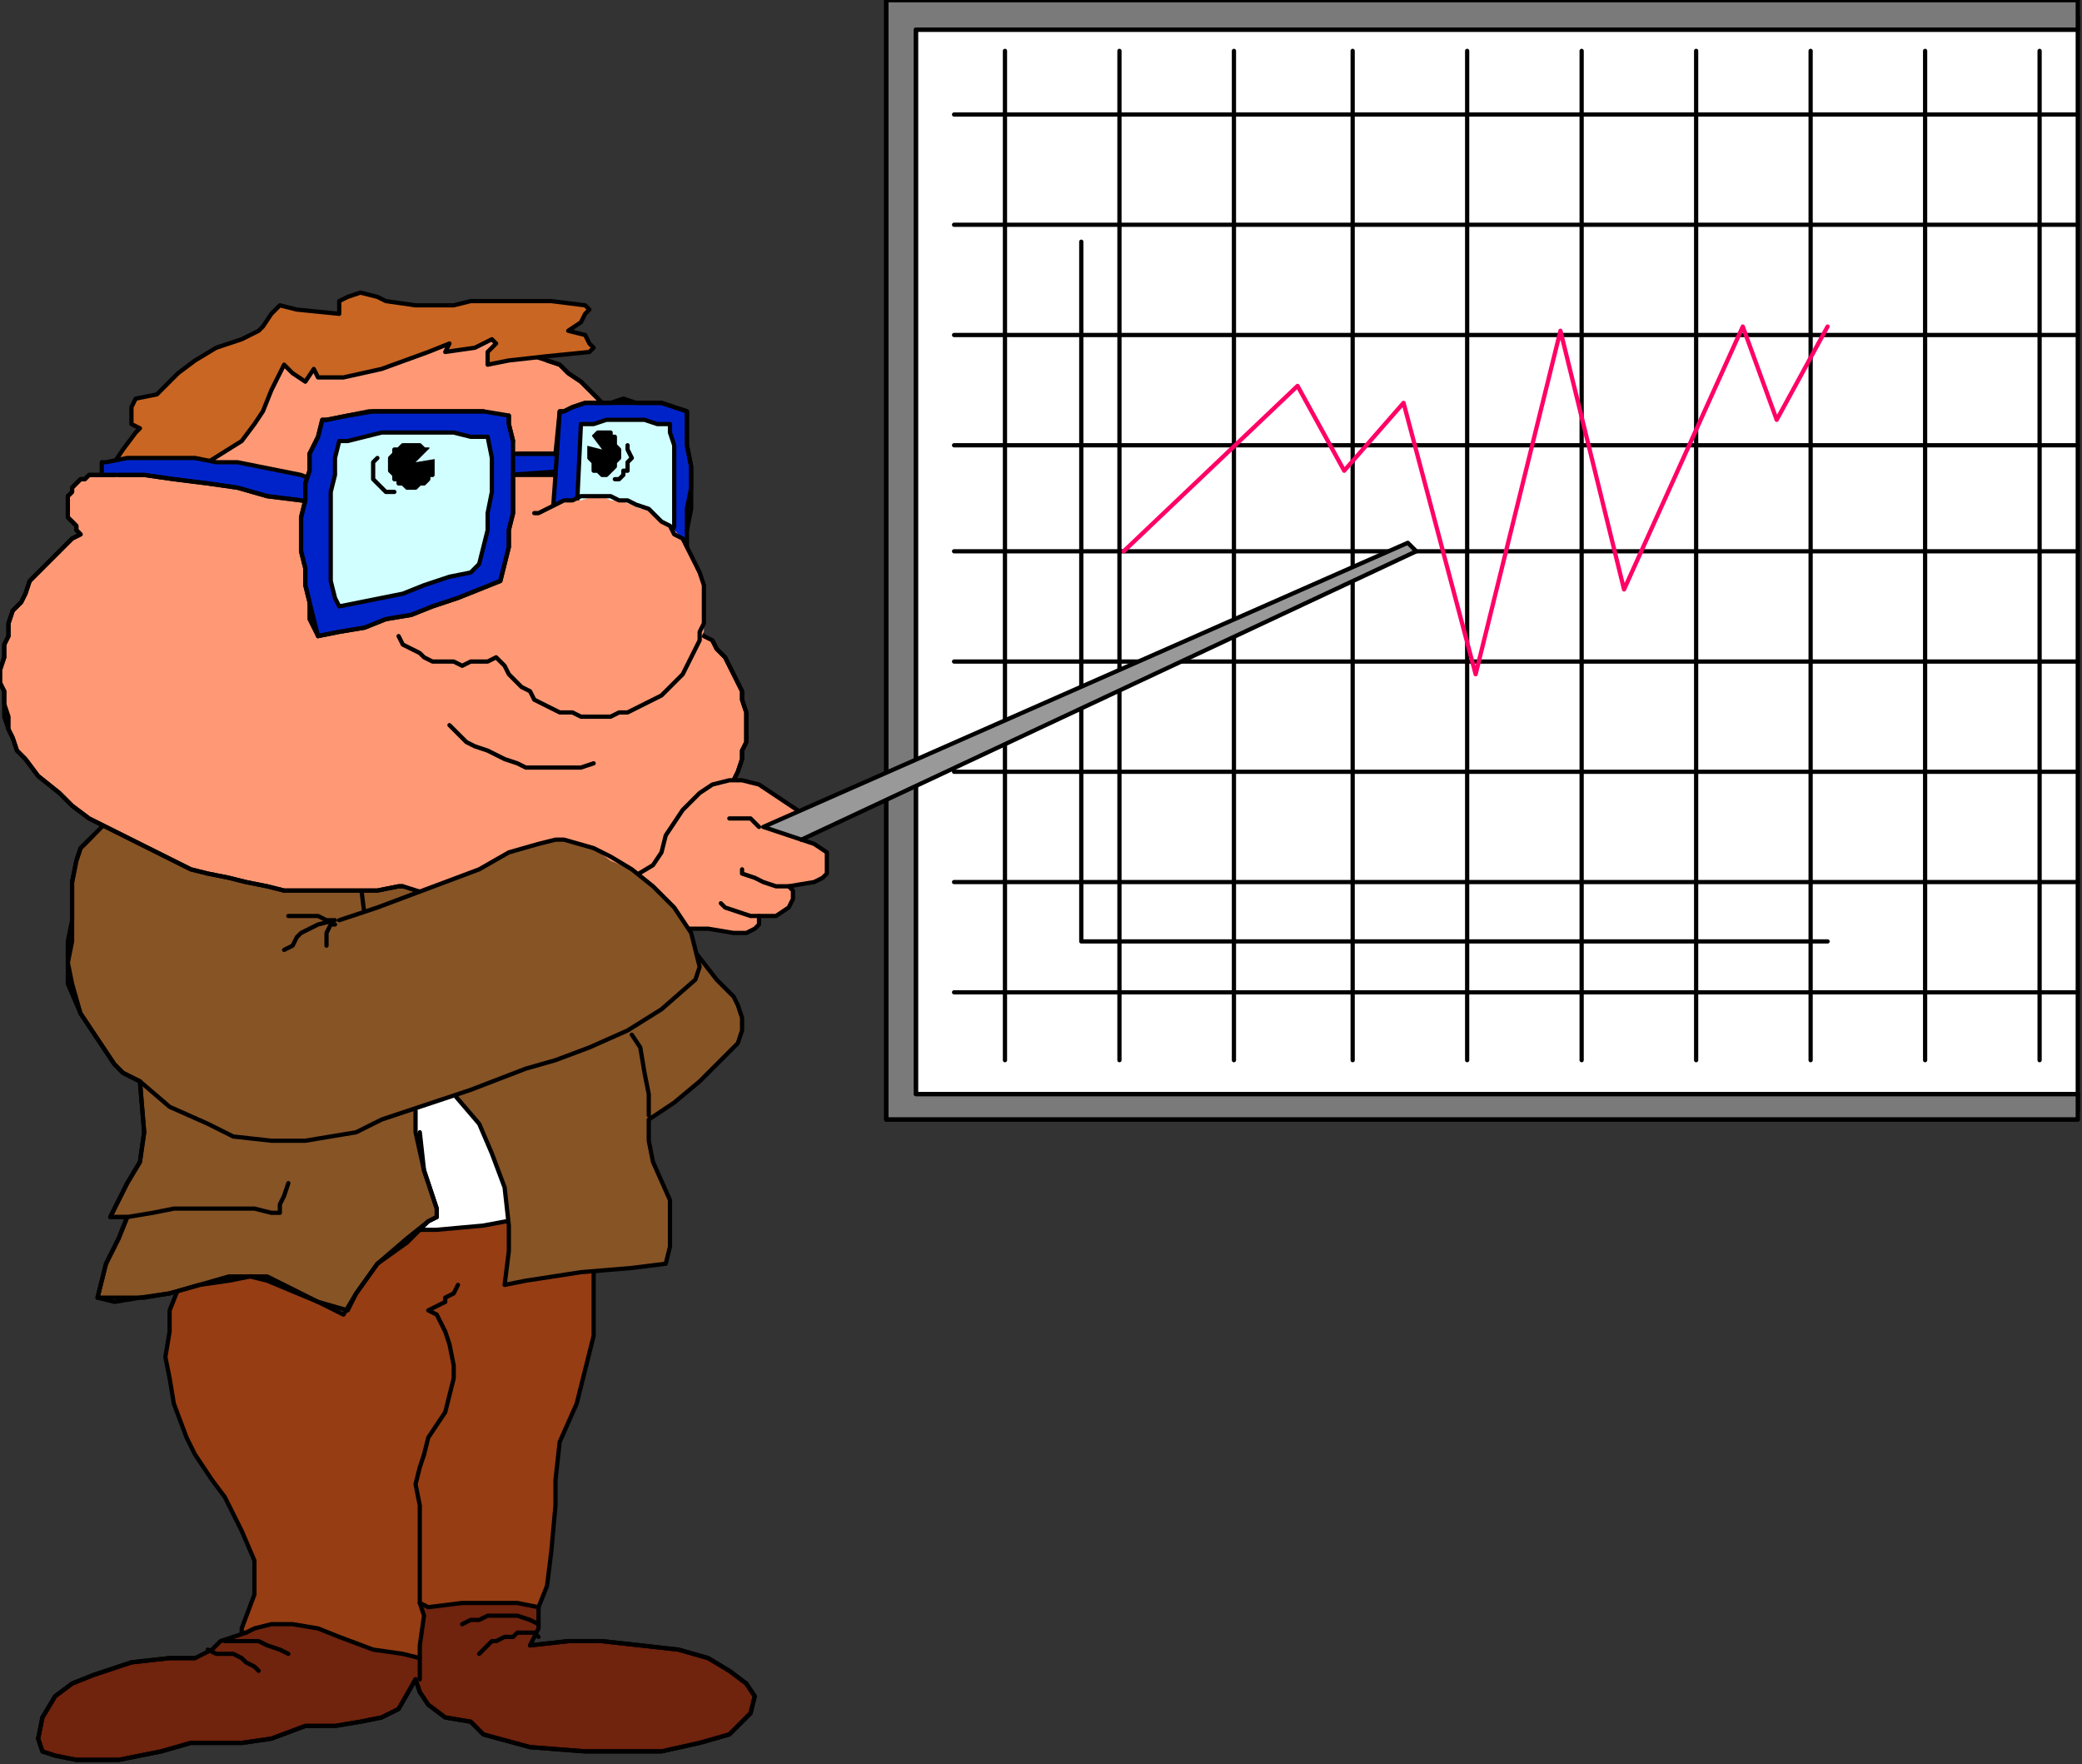 <?xml version="1.0" encoding="UTF-8" standalone="no"?>
<svg
   xmlns:dc="http://purl.org/dc/elements/1.1/"
   xmlns:cc="http://creativecommons.org/ns#"
   xmlns:rdf="http://www.w3.org/1999/02/22-rdf-syntax-ns#"
   xmlns:svg="http://www.w3.org/2000/svg"
   xmlns="http://www.w3.org/2000/svg"
   xmlns:sodipodi="http://sodipodi.sourceforge.net/DTD/sodipodi-0.dtd"
   xmlns:inkscape="http://www.inkscape.org/namespaces/inkscape"
   version="1.0"
   width="129.91mm"
   height="110.067mm"
   id="svg193"
   sodipodi:docname="CMENO075.WMF">
  <rect width="100%" height="100%" fill="#333333" stroke="none"/>
  <sodipodi:namedview
     pagecolor="#ffffff"
     bordercolor="#666666"
     borderopacity="1"
     objecttolerance="10"
     gridtolerance="10"
     guidetolerance="10"
     inkscape:pageopacity="0"
     inkscape:pageshadow="2"
     inkscape:window-width="640"
     inkscape:window-height="480"
     id="namedview195" />
  <defs
     id="defs3">
    <pattern
       id="WMFhbasepattern"
       patternUnits="userSpaceOnUse"
       width="6"
       height="6"
       x="0"
       y="0" />
  </defs>
  <path
     style="fill:#ffffff;fill-rule:evenodd;fill-opacity:1;stroke:none;"
     d="  M 213,262   L 490,262   L 490,4   L 213,4   L 213,262  z "
     id="path5" />
  <path
     style="fill:none;stroke:#000000;stroke-width:1px;stroke-linecap:round;stroke-linejoin:round;stroke-miterlimit:4;stroke-dasharray:none;stroke-opacity:1;"
     d="  M 213,262   L 490,262   L 490,4   L 213,4   L 213,262  "
     id="path7" />
  <path
     style="fill:#7a7a7a;fill-rule:evenodd;fill-opacity:1;stroke:none;"
     d="  M 490,0   L 209,0   L 209,264   L 490,264   L 490,258   L 216,258   L 216,7   L 490,7   L 490,0  z "
     id="path9" />
  <path
     style="fill:none;stroke:#000000;stroke-width:1px;stroke-linecap:round;stroke-linejoin:round;stroke-miterlimit:4;stroke-dasharray:none;stroke-opacity:1;"
     d="  M 490,0   L 209,0   L 209,264   L 490,264   L 490,258   L 216,258   L 216,7   L 490,7   L 490,0  "
     id="path11" />
  <path
     style="fill:none;stroke:#000000;stroke-width:1px;stroke-linecap:round;stroke-linejoin:round;stroke-miterlimit:4;stroke-dasharray:none;stroke-opacity:1;"
     d="  M 490,0   L 209,0   L 209,264   L 490,264  "
     id="path13" />
  <path
     style="fill:none;stroke:#000000;stroke-width:1px;stroke-linecap:round;stroke-linejoin:round;stroke-miterlimit:4;stroke-dasharray:none;stroke-opacity:1;"
     d="  M 490,258   L 216,258   L 216,7   L 490,7  "
     id="path15" />
  <path
     style="fill:none;stroke:#000000;stroke-width:1px;stroke-linecap:round;stroke-linejoin:round;stroke-miterlimit:4;stroke-dasharray:none;stroke-opacity:1;"
     d="  M 225,27   L 490,27  "
     id="path17" />
  <path
     style="fill:none;stroke:#000000;stroke-width:1px;stroke-linecap:round;stroke-linejoin:round;stroke-miterlimit:4;stroke-dasharray:none;stroke-opacity:1;"
     d="  M 225,53   L 490,53  "
     id="path19" />
  <path
     style="fill:none;stroke:#000000;stroke-width:1px;stroke-linecap:round;stroke-linejoin:round;stroke-miterlimit:4;stroke-dasharray:none;stroke-opacity:1;"
     d="  M 225,79   L 490,79  "
     id="path21" />
  <path
     style="fill:none;stroke:#000000;stroke-width:1px;stroke-linecap:round;stroke-linejoin:round;stroke-miterlimit:4;stroke-dasharray:none;stroke-opacity:1;"
     d="  M 225,105   L 490,105  "
     id="path23" />
  <path
     style="fill:none;stroke:#000000;stroke-width:1px;stroke-linecap:round;stroke-linejoin:round;stroke-miterlimit:4;stroke-dasharray:none;stroke-opacity:1;"
     d="  M 225,130   L 490,130  "
     id="path25" />
  <path
     style="fill:none;stroke:#000000;stroke-width:1px;stroke-linecap:round;stroke-linejoin:round;stroke-miterlimit:4;stroke-dasharray:none;stroke-opacity:1;"
     d="  M 225,156   L 490,156  "
     id="path27" />
  <path
     style="fill:none;stroke:#000000;stroke-width:1px;stroke-linecap:round;stroke-linejoin:round;stroke-miterlimit:4;stroke-dasharray:none;stroke-opacity:1;"
     d="  M 225,182   L 490,182  "
     id="path29" />
  <path
     style="fill:none;stroke:#000000;stroke-width:1px;stroke-linecap:round;stroke-linejoin:round;stroke-miterlimit:4;stroke-dasharray:none;stroke-opacity:1;"
     d="  M 225,208   L 490,208  "
     id="path31" />
  <path
     style="fill:none;stroke:#000000;stroke-width:1px;stroke-linecap:round;stroke-linejoin:round;stroke-miterlimit:4;stroke-dasharray:none;stroke-opacity:1;"
     d="  M 225,234   L 490,234  "
     id="path33" />
  <path
     style="fill:none;stroke:#000000;stroke-width:1px;stroke-linecap:round;stroke-linejoin:round;stroke-miterlimit:4;stroke-dasharray:none;stroke-opacity:1;"
     d="  M 237,12   L 237,250  "
     id="path35" />
  <path
     style="fill:none;stroke:#000000;stroke-width:1px;stroke-linecap:round;stroke-linejoin:round;stroke-miterlimit:4;stroke-dasharray:none;stroke-opacity:1;"
     d="  M 264,12   L 264,250  "
     id="path37" />
  <path
     style="fill:none;stroke:#000000;stroke-width:1px;stroke-linecap:round;stroke-linejoin:round;stroke-miterlimit:4;stroke-dasharray:none;stroke-opacity:1;"
     d="  M 291,12   L 291,250  "
     id="path39" />
  <path
     style="fill:none;stroke:#000000;stroke-width:1px;stroke-linecap:round;stroke-linejoin:round;stroke-miterlimit:4;stroke-dasharray:none;stroke-opacity:1;"
     d="  M 319,12   L 319,250  "
     id="path41" />
  <path
     style="fill:none;stroke:#000000;stroke-width:1px;stroke-linecap:round;stroke-linejoin:round;stroke-miterlimit:4;stroke-dasharray:none;stroke-opacity:1;"
     d="  M 346,12   L 346,250  "
     id="path43" />
  <path
     style="fill:none;stroke:#000000;stroke-width:1px;stroke-linecap:round;stroke-linejoin:round;stroke-miterlimit:4;stroke-dasharray:none;stroke-opacity:1;"
     d="  M 373,12   L 373,250  "
     id="path45" />
  <path
     style="fill:none;stroke:#000000;stroke-width:1px;stroke-linecap:round;stroke-linejoin:round;stroke-miterlimit:4;stroke-dasharray:none;stroke-opacity:1;"
     d="  M 400,12   L 400,250  "
     id="path47" />
  <path
     style="fill:none;stroke:#000000;stroke-width:1px;stroke-linecap:round;stroke-linejoin:round;stroke-miterlimit:4;stroke-dasharray:none;stroke-opacity:1;"
     d="  M 427,12   L 427,250  "
     id="path49" />
  <path
     style="fill:none;stroke:#000000;stroke-width:1px;stroke-linecap:round;stroke-linejoin:round;stroke-miterlimit:4;stroke-dasharray:none;stroke-opacity:1;"
     d="  M 454,12   L 454,250  "
     id="path51" />
  <path
     style="fill:none;stroke:#000000;stroke-width:1px;stroke-linecap:round;stroke-linejoin:round;stroke-miterlimit:4;stroke-dasharray:none;stroke-opacity:1;"
     d="  M 481,12   L 481,250  "
     id="path53" />
  <path
     style="fill:none;stroke:#000000;stroke-width:1px;stroke-linecap:round;stroke-linejoin:round;stroke-miterlimit:4;stroke-dasharray:none;stroke-opacity:1;"
     d="  M 255,57   L 255,222   L 431,222  "
     id="path55" />
  <path
     style="fill:none;stroke:#ff0066;stroke-width:1px;stroke-linecap:round;stroke-linejoin:round;stroke-miterlimit:4;stroke-dasharray:none;stroke-opacity:1;"
     d="  M 265,130   L 306,91   L 317,111   L 331,95   L 348,159   L 368,78   L 383,139   L 411,77   L 419,99   L 431,77  "
     id="path57" />
  <path
     style="fill:#70230d;fill-rule:evenodd;fill-opacity:1;stroke:none;"
     d="  M 58,385   L 52,387   L 50,389   L 46,391   L 40,391   L 31,392   L 22,395   L 17,397   L 13,400   L 10,405   L 9,410   L 10,413   L 13,414   L 18,415   L 28,415   L 38,413   L 45,411   L 57,411   L 64,410   L 72,407   L 79,407   L 85,406   L 90,405   L 94,403   L 98,396   L 99,399   L 101,402   L 105,405   L 111,406   L 114,409   L 125,412   L 138,413   L 150,413   L 156,413   L 165,411   L 172,409   L 177,404   L 178,400   L 176,397   L 172,394   L 167,391   L 160,389   L 151,388   L 142,387   L 134,387   L 125,388   L 127,384   L 127,378   L 116,372   L 103,368   L 88,369   L 58,385  z "
     id="path59" />
  <path
     style="fill:none;stroke:#000000;stroke-width:1px;stroke-linecap:round;stroke-linejoin:round;stroke-miterlimit:4;stroke-dasharray:none;stroke-opacity:1;"
     d="  M 58,385   L 52,387   L 50,389   L 46,391   L 40,391   L 31,392   L 22,395   L 17,397   L 13,400   L 10,405   L 9,410   L 10,413   L 13,414   L 18,415   L 28,415   L 38,413   L 45,411   L 57,411   L 64,410   L 72,407   L 79,407   L 85,406   L 90,405   L 94,403   L 98,396   L 99,399   L 101,402   L 105,405   L 111,406   L 114,409   L 125,412   L 138,413   L 150,413   L 156,413   L 165,411   L 172,409   L 177,404   L 178,400   L 176,397   L 172,394   L 167,391   L 160,389   L 151,388   L 142,387   L 134,387   L 125,388   L 127,384   L 127,378   L 116,372   L 103,368   L 88,369   L 58,385  "
     id="path61" />
  <path
     style="fill:#963d14;fill-rule:evenodd;fill-opacity:1;stroke:none;"
     d="  M 49,295   L 45,299   L 42,304   L 40,309   L 40,314   L 39,320   L 40,325   L 41,331   L 44,339   L 46,343   L 48,346   L 50,349   L 53,353   L 57,361   L 60,368   L 60,370   L 60,373   L 60,376   L 57,384   L 57,385   L 58,385   L 60,384   L 64,383   L 69,383   L 75,384   L 80,386   L 88,389   L 95,390   L 99,391   L 99,388   L 100,381   L 99,378   L 101,379   L 109,378   L 114,378   L 122,378   L 127,379   L 129,374   L 130,366   L 131,355   L 131,349   L 132,340   L 136,331   L 138,323   L 140,315   L 140,307   L 140,299   L 138,288   L 130,278   L 128,272   L 110,272   L 93,267   L 59,271   L 49,295  z "
     id="path63" />
  <path
     style="fill:none;stroke:#000000;stroke-width:1px;stroke-linecap:round;stroke-linejoin:round;stroke-miterlimit:4;stroke-dasharray:none;stroke-opacity:1;"
     d="  M 49,295   L 45,299   L 42,304   L 40,309   L 40,314   L 39,320   L 40,325   L 41,331   L 44,339   L 46,343   L 48,346   L 50,349   L 53,353   L 57,361   L 60,368   L 60,370   L 60,373   L 60,376   L 57,384   L 57,385   L 58,385   L 60,384   L 64,383   L 69,383   L 75,384   L 80,386   L 88,389   L 95,390   L 99,391   L 99,388   L 100,381   L 99,378   L 101,379   L 109,378   L 114,378   L 122,378   L 127,379   L 129,374   L 130,366   L 131,355   L 131,349   L 132,340   L 136,331   L 138,323   L 140,315   L 140,307   L 140,299   L 138,288   L 130,278   L 128,272   L 110,272   L 93,267   L 59,271   L 49,295  "
     id="path65" />
  <path
     style="fill:#ffffff;fill-rule:evenodd;fill-opacity:1;stroke:none;"
     d="  M 91,290   L 103,290   L 114,289   L 130,286   L 131,267   L 120,245   L 114,241   L 102,236   L 84,242   L 81,260   L 83,267   L 91,290  z "
     id="path67" />
  <path
     style="fill:none;stroke:#000000;stroke-width:1px;stroke-linecap:round;stroke-linejoin:round;stroke-miterlimit:4;stroke-dasharray:none;stroke-opacity:1;"
     d="  M 91,290   L 103,290   L 114,289   L 130,286   L 131,267   L 120,245   L 114,241   L 102,236   L 84,242   L 81,260   L 83,267   L 91,290  "
     id="path69" />
  <path
     style="fill:#875426;fill-rule:evenodd;fill-opacity:1;stroke:none;"
     d="  M 101,252   L 107,258   L 113,265   L 116,272   L 119,280   L 120,289   L 120,295   L 119,303   L 124,302   L 137,300   L 149,299   L 157,298   L 158,294   L 158,289   L 158,283   L 154,274   L 153,269   L 153,264   L 159,260   L 165,255   L 171,249   L 174,246   L 175,243   L 175,240   L 174,237   L 173,235   L 169,231   L 162,222   L 156,215   L 144,206   L 134,198   L 128,198   L 112,199   L 99,201   L 98,203   L 80,209   L 79,213   L 86,224   L 92,236   L 101,252  z "
     id="path71" />
  <path
     style="fill:none;stroke:#000000;stroke-width:1px;stroke-linecap:round;stroke-linejoin:round;stroke-miterlimit:4;stroke-dasharray:none;stroke-opacity:1;"
     d="  M 101,252   L 107,258   L 113,265   L 116,272   L 119,280   L 120,289   L 120,295   L 119,303   L 124,302   L 137,300   L 149,299   L 157,298   L 158,294   L 158,289   L 158,283   L 154,274   L 153,269   L 153,264   L 159,260   L 165,255   L 171,249   L 174,246   L 175,243   L 175,240   L 174,237   L 173,235   L 169,231   L 162,222   L 156,215   L 144,206   L 134,198   L 128,198   L 112,199   L 99,201   L 98,203   L 80,209   L 79,213   L 86,224   L 92,236   L 101,252  "
     id="path73" />
  <path
     style="fill:#875426;fill-rule:evenodd;fill-opacity:1;stroke:none;"
     d="  M 30,189   L 22,197   L 19,200   L 18,203   L 17,208   L 17,214   L 17,217   L 16,222   L 16,227   L 16,232   L 19,239   L 23,245   L 27,251   L 29,253   L 33,255   L 34,267   L 33,274   L 30,279   L 28,283   L 26,287   L 28,287   L 30,287   L 28,292   L 25,298   L 23,306   L 27,307   L 33,306   L 40,305   L 47,303   L 54,302   L 59,301   L 63,302   L 75,307   L 81,310   L 84,305   L 89,298   L 96,293   L 101,288   L 103,287   L 103,285   L 100,276   L 98,267   L 98,262   L 93,245   L 89,232   L 86,216   L 85,208   L 85,204   L 30,189  z "
     id="path75" />
  <path
     style="fill:none;stroke:#000000;stroke-width:1px;stroke-linecap:round;stroke-linejoin:round;stroke-miterlimit:4;stroke-dasharray:none;stroke-opacity:1;"
     d="  M 30,189   L 22,197   L 19,200   L 18,203   L 17,208   L 17,214   L 17,217   L 16,222   L 16,227   L 16,232   L 19,239   L 23,245   L 27,251   L 29,253   L 33,255   L 34,267   L 33,274   L 30,279   L 28,283   L 26,287   L 28,287   L 30,287   L 28,292   L 25,298   L 23,306   L 27,307   L 33,306   L 40,305   L 47,303   L 54,302   L 59,301   L 63,302   L 75,307   L 81,310   L 84,305   L 89,298   L 96,293   L 101,288   L 103,287   L 103,285   L 100,276   L 98,267   L 98,262   L 93,245   L 89,232   L 86,216   L 85,208   L 85,204   L 30,189  "
     id="path77" />
  <path
     style="fill:#ff9975;fill-rule:evenodd;fill-opacity:1;stroke:none;"
     d="  M 114,215   L 160,205   L 167,191   L 169,190   L 170,188   L 172,186   L 173,184   L 174,182   L 175,179   L 175,177   L 176,175   L 176,172   L 176,170   L 176,168   L 175,165   L 175,163   L 174,161   L 173,159   L 172,157   L 171,155   L 169,153   L 168,151   L 166,150   L 164,148   L 162,147   L 160,146   L 159,145   L 146,132   L 146,118   L 147,101   L 145,99   L 143,96   L 141,94   L 139,92   L 137,90   L 134,88   L 132,86   L 129,85   L 126,84   L 125,83   L 127,81   L 99,78   L 77,80   L 59,86   L 44,100   L 27,112   L 26,112   L 25,112   L 24,112   L 22,112   L 21,112   L 20,113   L 19,113   L 18,114   L 17,115   L 17,116   L 16,117   L 16,118   L 16,120   L 16,121   L 16,122   L 17,123   L 18,124   L 18,125   L 19,126   L 17,127   L 15,129   L 13,131   L 11,133   L 9,135   L 7,137   L 6,140   L 5,142   L 3,144   L 2,147   L 2,150   L 1,152   L 1,155   L 0,158   L 0,161   L 1,163   L 1,166   L 1,169   L 2,172   L 3,174   L 4,177   L 6,179   L 9,183   L 14,187   L 17,190   L 21,193   L 25,195   L 29,197   L 33,199   L 37,201   L 41,203   L 45,205   L 49,206   L 54,207   L 58,208   L 63,209   L 67,210   L 71,210   L 76,210   L 80,210   L 85,210   L 89,210   L 94,209   L 95,209   L 114,215  z "
     id="path79" />
  <path
     style="fill:none;stroke:#000000;stroke-width:1px;stroke-linecap:round;stroke-linejoin:round;stroke-miterlimit:4;stroke-dasharray:none;stroke-opacity:1;"
     d="  M 114,215   L 160,205   L 167,191   L 169,190   L 170,188   L 172,186   L 173,184   L 174,182   L 175,179   L 175,177   L 176,175   L 176,172   L 176,170   L 176,168   L 175,165   L 175,163   L 174,161   L 173,159   L 172,157   L 171,155   L 169,153   L 168,151   L 166,150   L 164,148   L 162,147   L 160,146   L 159,145   L 146,132   L 146,118   L 147,101   L 145,99   L 143,96   L 141,94   L 139,92   L 137,90   L 134,88   L 132,86   L 129,85   L 126,84   L 125,83   L 127,81   L 99,78   L 77,80   L 59,86   L 44,100   L 27,112   L 26,112   L 25,112   L 24,112   L 22,112   L 21,112   L 20,113   L 19,113   L 18,114   L 17,115   L 17,116   L 16,117   L 16,118   L 16,120   L 16,121   L 16,122   L 17,123   L 18,124   L 18,125   L 19,126   L 17,127   L 15,129   L 13,131   L 11,133   L 9,135   L 7,137   L 6,140   L 5,142   L 3,144   L 2,147   L 2,150   L 1,152   L 1,155   L 0,158   L 0,161   L 1,163   L 1,166   L 1,169   L 2,172   L 3,174   L 4,177   L 6,179   L 9,183   L 14,187   L 17,190   L 21,193   L 25,195   L 29,197   L 33,199   L 37,201   L 41,203   L 45,205   L 49,206   L 54,207   L 58,208   L 63,209   L 67,210   L 71,210   L 76,210   L 80,210   L 85,210   L 89,210   L 94,209   L 95,209   L 114,215  "
     id="path81" />
  <path
     style="fill:#c96623;fill-rule:evenodd;fill-opacity:1;stroke:none;"
     d="  M 44,110   L 49,109   L 57,104   L 60,100   L 62,97   L 64,92   L 66,88   L 67,86   L 69,88   L 72,90   L 74,87   L 75,89   L 78,89   L 81,89   L 90,87   L 101,83   L 106,81   L 105,83   L 112,82   L 116,80   L 117,81   L 115,83   L 115,86   L 120,85   L 129,84   L 139,83   L 140,82   L 139,81   L 138,79   L 134,78   L 137,76   L 138,74   L 139,73   L 138,72   L 130,71   L 123,71   L 119,71   L 111,71   L 107,72   L 98,72   L 91,71   L 89,70   L 85,69   L 82,70   L 80,71   L 80,74   L 80,74   L 70,73   L 66,72   L 64,74   L 62,77   L 61,78   L 57,80   L 51,82   L 46,85   L 42,88   L 39,91   L 37,93   L 32,94   L 31,96   L 31,98   L 31,100   L 33,101   L 32,102   L 29,106   L 27,109   L 44,110  z "
     id="path83" />
  <path
     style="fill:none;stroke:#000000;stroke-width:1px;stroke-linecap:round;stroke-linejoin:round;stroke-miterlimit:4;stroke-dasharray:none;stroke-opacity:1;"
     d="  M 44,110   L 49,109   L 57,104   L 60,100   L 62,97   L 64,92   L 66,88   L 67,86   L 69,88   L 72,90   L 74,87   L 75,89   L 78,89   L 81,89   L 90,87   L 101,83   L 106,81   L 105,83   L 112,82   L 116,80   L 117,81   L 115,83   L 115,86   L 120,85   L 129,84   L 139,83   L 140,82   L 139,81   L 138,79   L 134,78   L 137,76   L 138,74   L 139,73   L 138,72   L 130,71   L 123,71   L 119,71   L 111,71   L 107,72   L 98,72   L 91,71   L 89,70   L 85,69   L 82,70   L 80,71   L 80,74   L 80,74   L 70,73   L 66,72   L 64,74   L 62,77   L 61,78   L 57,80   L 51,82   L 46,85   L 42,88   L 39,91   L 37,93   L 32,94   L 31,96   L 31,98   L 31,100   L 33,101   L 32,102   L 29,106   L 27,109   L 44,110  "
     id="path85" />
  <path
     style="fill:#0023c9;fill-rule:evenodd;fill-opacity:1;stroke:none;"
     d="  M 27,112   L 24,112   L 24,109   L 25,109   L 30,108   L 36,108   L 41,108   L 46,108   L 51,109   L 56,109   L 61,110   L 66,111   L 71,112   L 76,114   L 78,120   L 71,118   L 63,117   L 56,115   L 49,114   L 41,113   L 34,112   L 28,112   L 27,112  z "
     id="path87" />
  <path
     style="fill:none;stroke:#000000;stroke-width:1px;stroke-linecap:round;stroke-linejoin:round;stroke-miterlimit:4;stroke-dasharray:none;stroke-opacity:1;"
     d="  M 27,112   L 24,112   L 24,109   L 25,109   L 30,108   L 36,108   L 41,108   L 46,108   L 51,109   L 56,109   L 61,110   L 66,111   L 71,112   L 76,114   L 78,120   L 71,118   L 63,117   L 56,115   L 49,114   L 41,113   L 34,112   L 28,112   L 27,112  "
     id="path89" />
  <path
     style="fill:#0023c9;fill-rule:evenodd;fill-opacity:1;stroke:none;"
     d="  M 120,107   L 134,107   L 134,111   L 120,112   L 120,107  z "
     id="path91" />
  <path
     style="fill:none;stroke:#000000;stroke-width:1px;stroke-linecap:round;stroke-linejoin:round;stroke-miterlimit:4;stroke-dasharray:none;stroke-opacity:1;"
     d="  M 120,107   L 134,107   L 134,111   L 120,112   L 120,107  "
     id="path93" />
  <path
     style="fill:#0023c9;fill-rule:evenodd;fill-opacity:1;stroke:none;"
     d="  M 130,126   L 131,112   L 132,97   L 133,97   L 135,96   L 138,95   L 141,95   L 144,95   L 147,95   L 150,95   L 153,95   L 156,95   L 159,96   L 162,97   L 162,101   L 162,105   L 163,110   L 163,115   L 162,120   L 162,125   L 162,129   L 130,126  z "
     id="path95" />
  <path
     style="fill:none;stroke:#000000;stroke-width:1px;stroke-linecap:round;stroke-linejoin:round;stroke-miterlimit:4;stroke-dasharray:none;stroke-opacity:1;"
     d="  M 130,126   L 131,112   L 132,97   L 133,97   L 135,96   L 138,95   L 141,95   L 144,95   L 147,95   L 150,95   L 153,95   L 156,95   L 159,96   L 162,97   L 162,101   L 162,105   L 163,110   L 163,115   L 162,120   L 162,125   L 162,129   L 130,126  "
     id="path97" />
  <path
     style="fill:#d1ffff;fill-rule:evenodd;fill-opacity:1;stroke:none;"
     d="  M 158,127   L 159,124   L 159,120   L 159,116   L 159,113   L 159,109   L 159,105   L 158,102   L 158,100   L 155,100   L 152,99   L 149,99   L 146,99   L 143,99   L 140,100   L 137,100   L 136,121   L 158,127  z "
     id="path99" />
  <path
     style="fill:none;stroke:#000000;stroke-width:1px;stroke-linecap:round;stroke-linejoin:round;stroke-miterlimit:4;stroke-dasharray:none;stroke-opacity:1;"
     d="  M 158,127   L 159,124   L 159,120   L 159,116   L 159,113   L 159,109   L 159,105   L 158,102   L 158,100   L 155,100   L 152,99   L 149,99   L 146,99   L 143,99   L 140,100   L 137,100   L 136,121   L 158,127  "
     id="path101" />
  <path
     style="fill:#ff9975;fill-rule:evenodd;fill-opacity:1;stroke:none;"
     d="  M 94,151   L 95,152   L 97,153   L 99,154   L 101,155   L 103,156   L 105,157   L 107,157   L 109,157   L 111,157   L 113,157   L 115,156   L 117,156   L 118,155   L 119,157   L 120,159   L 121,161   L 123,162   L 125,164   L 127,165   L 129,166   L 131,167   L 133,168   L 135,169   L 137,169   L 139,169   L 141,169   L 144,169   L 146,169   L 148,168   L 150,167   L 152,166   L 154,165   L 156,164   L 158,163   L 159,161   L 161,159   L 162,157   L 163,155   L 164,153   L 165,151   L 166,149   L 166,147   L 166,145   L 166,142   L 166,140   L 166,138   L 165,136   L 164,134   L 164,132   L 162,130   L 161,128   L 160,126   L 158,124   L 156,123   L 155,122   L 153,120   L 151,120   L 149,119   L 146,118   L 144,118   L 142,117   L 140,117   L 137,118   L 135,118   L 133,118   L 131,119   L 129,120   L 127,121   L 127,121   L 94,151  z "
     id="path103" />
  <path
     style="fill:none;stroke:#000000;stroke-width:1px;stroke-linecap:round;stroke-linejoin:round;stroke-miterlimit:4;stroke-dasharray:none;stroke-opacity:1;"
     d="  M 94,150   L 95,152   L 97,153   L 99,154   L 100,155   L 102,156   L 104,156   L 107,156   L 109,157   L 111,156   L 113,156   L 115,156   L 117,155   L 117,155   L 119,157   L 120,159   L 121,160   L 123,162   L 125,163   L 126,165   L 128,166   L 130,167   L 132,168   L 135,168   L 137,169   L 139,169   L 141,169   L 144,169   L 146,168   L 148,168   L 150,167   L 152,166   L 154,165   L 156,164   L 158,162   L 159,161   L 161,159   L 162,157   L 163,155   L 164,153   L 165,151   L 165,149   L 166,147   L 166,144   L 166,142   L 166,140   L 166,138   L 165,135   L 164,133   L 163,131   L 162,129   L 161,127   L 159,126   L 158,124   L 156,123   L 154,121   L 153,120   L 150,119   L 148,118   L 146,118   L 144,117   L 142,117   L 140,117   L 137,117   L 135,118   L 133,118   L 131,119   L 129,120   L 127,121   L 126,121  "
     id="path105" />
  <path
     style="fill:#0023c9;fill-rule:evenodd;fill-opacity:1;stroke:none;"
     d="  M 120,98   L 120,100   L 121,104   L 121,108   L 121,113   L 121,117   L 121,121   L 120,125   L 120,129   L 119,133   L 118,137   L 113,139   L 108,141   L 102,143   L 97,145   L 91,146   L 86,148   L 80,149   L 75,150   L 75,150   L 73,146   L 73,142   L 72,138   L 72,134   L 71,130   L 71,126   L 71,122   L 72,118   L 72,114   L 73,111   L 73,107   L 75,103   L 76,99   L 77,99   L 82,98   L 87,97   L 93,97   L 98,97   L 104,97   L 109,97   L 114,97   L 120,98  z "
     id="path107" />
  <path
     style="fill:none;stroke:#000000;stroke-width:1px;stroke-linecap:round;stroke-linejoin:round;stroke-miterlimit:4;stroke-dasharray:none;stroke-opacity:1;"
     d="  M 120,98   L 120,100   L 121,104   L 121,108   L 121,113   L 121,117   L 121,121   L 120,125   L 120,129   L 119,133   L 118,137   L 113,139   L 108,141   L 102,143   L 97,145   L 91,146   L 86,148   L 80,149   L 75,150   L 75,150   L 73,146   L 73,142   L 72,138   L 72,134   L 71,130   L 71,126   L 71,122   L 72,118   L 72,114   L 73,111   L 73,107   L 75,103   L 76,99   L 77,99   L 82,98   L 87,97   L 93,97   L 98,97   L 104,97   L 109,97   L 114,97   L 120,98  "
     id="path109" />
  <path
     style="fill:#d1ffff;fill-rule:evenodd;fill-opacity:1;stroke:none;"
     d="  M 80,104   L 79,108   L 79,112   L 78,116   L 78,120   L 78,125   L 78,129   L 78,133   L 78,137   L 79,141   L 80,143   L 85,142   L 90,141   L 95,140   L 100,138   L 106,136   L 111,135   L 113,133   L 114,129   L 115,125   L 115,121   L 116,116   L 116,112   L 116,108   L 115,103   L 115,103   L 111,103   L 107,102   L 103,102   L 99,102   L 94,102   L 90,102   L 86,103   L 82,104   L 81,104   L 80,104  z "
     id="path111" />
  <path
     style="fill:none;stroke:#000000;stroke-width:1px;stroke-linecap:round;stroke-linejoin:round;stroke-miterlimit:4;stroke-dasharray:none;stroke-opacity:1;"
     d="  M 80,104   L 79,108   L 79,112   L 78,116   L 78,120   L 78,125   L 78,129   L 78,133   L 78,137   L 79,141   L 80,143   L 85,142   L 90,141   L 95,140   L 100,138   L 106,136   L 111,135   L 113,133   L 114,129   L 115,125   L 115,121   L 116,116   L 116,112   L 116,108   L 115,103   L 115,103   L 111,103   L 107,102   L 103,102   L 99,102   L 94,102   L 90,102   L 86,103   L 82,104   L 81,104   L 80,104  "
     id="path113" />
  <path
     style="fill:#000000;fill-rule:evenodd;fill-opacity:1;stroke:none;"
     d="  M 102,110   L 102,109   L 102,108   L 101,107   L 101,106   L 100,106   L 99,105   L 98,105   L 97,105   L 96,105   L 95,105   L 94,106   L 93,106   L 93,107   L 92,108   L 92,109   L 92,110   L 92,111   L 93,112   L 93,113   L 94,113   L 94,114   L 95,114   L 96,115   L 97,115   L 98,115   L 99,114   L 100,114   L 101,113   L 101,112   L 102,112   L 102,111   L 102,110  z "
     id="path115" />
  <path
     style="fill:none;stroke:#000000;stroke-width:1px;stroke-linecap:round;stroke-linejoin:round;stroke-miterlimit:4;stroke-dasharray:none;stroke-opacity:1;"
     d="  M 102,110   L 102,109   L 102,108   L 101,107   L 101,106   L 100,106   L 99,105   L 98,105   L 97,105   L 96,105   L 95,105   L 94,106   L 93,106   L 93,107   L 92,108   L 92,109   L 92,110   L 92,111   L 93,112   L 93,113   L 94,113   L 94,114   L 95,114   L 96,115   L 97,115   L 98,115   L 99,114   L 100,114   L 101,113   L 101,112   L 102,112   L 102,111   L 102,110  "
     id="path117" />
  <path
     style="fill:#d1ffff;fill-rule:evenodd;fill-opacity:1;stroke:none;"
     d="  M 98,109   L 102,105   L 104,108   L 98,109  z "
     id="path119" />
  <path
     style="fill:none;stroke:#000000;stroke-width:1px;stroke-linecap:round;stroke-linejoin:round;stroke-miterlimit:4;stroke-dasharray:none;stroke-opacity:1;"
     d="  M 89,108   L 88,109   L 88,109   L 88,111   L 88,112   L 88,113   L 89,114   L 89,114   L 90,115   L 91,116   L 92,116   L 93,116   L 93,116  "
     id="path121" />
  <path
     style="fill:#000000;fill-rule:evenodd;fill-opacity:1;stroke:none;"
     d="  M 139,107   L 139,106   L 139,105   L 140,104   L 140,103   L 141,102   L 141,102   L 142,102   L 142,102   L 143,102   L 144,102   L 144,103   L 145,103   L 145,104   L 145,105   L 146,106   L 146,107   L 146,108   L 145,109   L 145,109   L 145,110   L 144,111   L 144,111   L 143,112   L 142,112   L 142,112   L 141,111   L 140,111   L 140,110   L 140,109   L 139,108   L 139,108   L 139,107  z "
     id="path123" />
  <path
     style="fill:none;stroke:#000000;stroke-width:1px;stroke-linecap:round;stroke-linejoin:round;stroke-miterlimit:4;stroke-dasharray:none;stroke-opacity:1;"
     d="  M 139,107   L 139,106   L 139,105   L 140,104   L 140,103   L 141,102   L 141,102   L 142,102   L 142,102   L 143,102   L 144,102   L 144,103   L 145,103   L 145,104   L 145,105   L 146,106   L 146,107   L 146,108   L 145,109   L 145,109   L 145,110   L 144,111   L 144,111   L 143,112   L 142,112   L 142,112   L 141,111   L 140,111   L 140,110   L 140,109   L 139,108   L 139,108   L 139,107  "
     id="path125" />
  <path
     style="fill:#d1ffff;fill-rule:evenodd;fill-opacity:1;stroke:none;"
     d="  M 142,106   L 139,102   L 138,105   L 142,106  z "
     id="path127" />
  <path
     style="fill:none;stroke:#000000;stroke-width:1px;stroke-linecap:round;stroke-linejoin:round;stroke-miterlimit:4;stroke-dasharray:none;stroke-opacity:1;"
     d="  M 148,105   L 148,105   L 148,106   L 149,108   L 148,109   L 148,110   L 148,111   L 147,111   L 147,112   L 146,113   L 146,113   L 145,113   L 145,113  "
     id="path129" />
  <path
     style="fill:none;stroke:#000000;stroke-width:1px;stroke-linecap:round;stroke-linejoin:round;stroke-miterlimit:4;stroke-dasharray:none;stroke-opacity:1;"
     d="  M 120,98   L 120,100   L 121,104  "
     id="path131" />
  <path
     style="fill:none;stroke:#000000;stroke-width:1px;stroke-linecap:round;stroke-linejoin:round;stroke-miterlimit:4;stroke-dasharray:none;stroke-opacity:1;"
     d="  M 121,113   L 121,117   L 121,121   L 120,125   L 120,129   L 119,133   L 118,137   L 113,139   L 108,141   L 102,143   L 97,145   L 91,146   L 86,148   L 80,149   L 75,150   L 75,150  "
     id="path133" />
  <path
     style="fill:none;stroke:#000000;stroke-width:1px;stroke-linecap:round;stroke-linejoin:round;stroke-miterlimit:4;stroke-dasharray:none;stroke-opacity:1;"
     d="  M 75,150   L 75,150   L 74,146   L 73,142   L 72,138   L 72,134   L 71,130   L 71,126   L 71,122   L 72,118   L 72,114   L 73,111   L 73,107   L 75,103   L 76,99   L 77,99   L 82,98   L 88,97   L 93,97   L 98,97   L 104,97   L 109,97   L 114,97  "
     id="path135" />
  <path
     style="fill:none;stroke:#000000;stroke-width:1px;stroke-linecap:round;stroke-linejoin:round;stroke-miterlimit:4;stroke-dasharray:none;stroke-opacity:1;"
     d="  M 121,112   L 131,112  "
     id="path137" />
  <path
     style="fill:none;stroke:#000000;stroke-width:1px;stroke-linecap:round;stroke-linejoin:round;stroke-miterlimit:4;stroke-dasharray:none;stroke-opacity:1;"
     d="  M 122,107   L 131,107   L 132,97   L 133,97   L 135,96   L 138,95   L 141,95   L 144,95   L 147,94   L 150,95   L 153,95   L 156,95   L 159,96   L 162,97   L 162,101   L 162,105   L 163,110   L 163,115   L 163,120   L 162,125  "
     id="path139" />
  <path
     style="fill:none;stroke:#000000;stroke-width:1px;stroke-linecap:round;stroke-linejoin:round;stroke-miterlimit:4;stroke-dasharray:none;stroke-opacity:1;"
     d="  M 71,118   L 63,117   L 56,115   L 49,114   L 41,113   L 34,112   L 28,112  "
     id="path141" />
  <path
     style="fill:none;stroke:#000000;stroke-width:1px;stroke-linecap:round;stroke-linejoin:round;stroke-miterlimit:4;stroke-dasharray:none;stroke-opacity:1;"
     d="  M 106,171   L 108,173   L 110,175   L 112,176   L 115,177   L 117,178   L 119,179   L 122,180   L 124,181   L 127,181   L 130,181   L 132,181   L 135,181   L 137,181   L 140,180  "
     id="path143" />
  <path
     style="fill:none;stroke:#000000;stroke-width:1px;stroke-linecap:round;stroke-linejoin:round;stroke-miterlimit:4;stroke-dasharray:none;stroke-opacity:1;"
     d="  M 27,112   L 26,112   L 25,112   L 24,112   L 23,112   L 21,112   L 20,113   L 19,113   L 18,114   L 17,115   L 17,116   L 16,117   L 16,118   L 16,120   L 16,121   L 16,122   L 17,123   L 18,124   L 18,125   L 19,126   L 17,127   L 15,129   L 13,131   L 11,133   L 9,135   L 7,137   L 6,140   L 5,142   L 3,144   L 2,147   L 2,150   L 1,152   L 1,155   L 0,158   L 0,161   L 1,163   L 1,166   L 2,169   L 2,172   L 3,174   L 4,177   L 6,179   L 9,183   L 14,187   L 17,190   L 21,193   L 25,195   L 29,197   L 33,199   L 37,201   L 41,203   L 45,205   L 49,206   L 54,207   L 58,208   L 63,209   L 67,210   L 72,210   L 76,210   L 81,210   L 85,210   L 89,210   L 94,209   L 95,209  "
     id="path145" />
  <path
     style="fill:none;stroke:#000000;stroke-width:1px;stroke-linecap:round;stroke-linejoin:round;stroke-miterlimit:4;stroke-dasharray:none;stroke-opacity:1;"
     d="  M 141,94   L 139,92   L 137,90   L 134,88   L 132,86   L 129,85  "
     id="path147" />
  <path
     style="fill:none;stroke:#000000;stroke-width:1px;stroke-linecap:round;stroke-linejoin:round;stroke-miterlimit:4;stroke-dasharray:none;stroke-opacity:1;"
     d="  M 170,188   L 172,186   L 173,184   L 174,182   L 175,179   L 175,177   L 176,175   L 176,172   L 176,170   L 176,168   L 175,165   L 175,163   L 174,161   L 173,159   L 172,157   L 171,155   L 169,153   L 168,151  "
     id="path149" />
  <path
     style="fill:#ff9975;fill-rule:evenodd;fill-opacity:1;stroke:none;"
     d="  M 139,210   L 144,208   L 149,207   L 154,204   L 156,201   L 157,197   L 161,191   L 165,187   L 168,185   L 172,184   L 175,184   L 179,185   L 182,187   L 185,189   L 188,191   L 190,195   L 189,198   L 192,199   L 195,201   L 195,203   L 195,206   L 194,207   L 192,208   L 186,209   L 187,210   L 187,212   L 186,214   L 183,216   L 180,216   L 179,216   L 179,218   L 178,219   L 176,220   L 173,220   L 167,219   L 162,219   L 157,220   L 153,222   L 149,223   L 139,210  z "
     id="path151" />
  <path
     style="fill:none;stroke:#000000;stroke-width:1px;stroke-linecap:round;stroke-linejoin:round;stroke-miterlimit:4;stroke-dasharray:none;stroke-opacity:1;"
     d="  M 139,210   L 144,208   L 149,207   L 154,204   L 156,201   L 157,197   L 161,191   L 165,187   L 168,185   L 172,184   L 175,184   L 179,185   L 182,187   L 185,189   L 188,191   L 190,195   L 189,198   L 192,199   L 195,201   L 195,203   L 195,206   L 194,207   L 192,208   L 186,209   L 187,210   L 187,212   L 186,214   L 183,216   L 180,216   L 179,216   L 179,218   L 178,219   L 176,220   L 173,220   L 167,219   L 162,219   L 157,220   L 153,222   L 149,223   L 139,210  "
     id="path153" />
  <path
     style="fill:#875426;fill-rule:evenodd;fill-opacity:1;stroke:none;"
     d="  M 64,214   L 69,213   L 75,212   L 77,213   L 79,216   L 80,217   L 83,216   L 89,214   L 97,211   L 105,208   L 113,205   L 120,201   L 127,199   L 131,198   L 133,198   L 140,200   L 144,203   L 149,205   L 154,209   L 159,214   L 163,220   L 164,224   L 165,229   L 164,231   L 156,238   L 148,243   L 139,247   L 131,250   L 124,252   L 111,257   L 102,260   L 90,264   L 84,267   L 78,268   L 72,269   L 64,269   L 55,268   L 50,265   L 45,262   L 42,258   L 39,252   L 38,247   L 40,240   L 45,231   L 52,221   L 64,214  z "
     id="path155" />
  <path
     style="fill:#999999;fill-rule:evenodd;fill-opacity:1;stroke:none;"
     d="  M 180,195   L 332,128   L 334,130   L 189,198   L 180,195  z "
     id="path157" />
  <path
     style="fill:none;stroke:#000000;stroke-width:1px;stroke-linecap:round;stroke-linejoin:round;stroke-miterlimit:4;stroke-dasharray:none;stroke-opacity:1;"
     d="  M 180,195   L 332,128   L 334,130   L 189,198   L 180,195  "
     id="path159" />
  <path
     style="fill:none;stroke:#000000;stroke-width:1px;stroke-linecap:round;stroke-linejoin:round;stroke-miterlimit:4;stroke-dasharray:none;stroke-opacity:1;"
     d="  M 80,217   L 83,216   L 89,214   L 97,211   L 105,208   L 113,205   L 120,201   L 127,199   L 131,198   L 133,198   L 140,200   L 144,202   L 149,205   L 154,209   L 159,214   L 163,220   L 164,224   L 165,228   L 164,231   L 156,238   L 148,243   L 139,247   L 131,250   L 124,252   L 111,257   L 102,260   L 90,264   L 84,267   L 78,268   L 72,269   L 64,269   L 55,268   L 49,265   L 40,261   L 33,255  "
     id="path161" />
  <path
     style="fill:none;stroke:#000000;stroke-width:1px;stroke-linecap:round;stroke-linejoin:round;stroke-miterlimit:4;stroke-dasharray:none;stroke-opacity:1;"
     d="  M 153,263   L 153,258   L 152,253   L 151,247   L 149,244  "
     id="path163" />
  <path
     style="fill:none;stroke:#000000;stroke-width:1px;stroke-linecap:round;stroke-linejoin:round;stroke-miterlimit:4;stroke-dasharray:none;stroke-opacity:1;"
     d="  M 68,216   L 70,216   L 72,216   L 74,216   L 75,216   L 77,217   L 79,217   L 75,218   L 73,219   L 71,220   L 70,221   L 69,223   L 67,224  "
     id="path165" />
  <path
     style="fill:none;stroke:#000000;stroke-width:1px;stroke-linecap:round;stroke-linejoin:round;stroke-miterlimit:4;stroke-dasharray:none;stroke-opacity:1;"
     d="  M 79,218   L 78,218   L 77,220   L 77,222   L 77,223  "
     id="path167" />
  <path
     style="fill:none;stroke:#000000;stroke-width:1px;stroke-linecap:round;stroke-linejoin:round;stroke-miterlimit:4;stroke-dasharray:none;stroke-opacity:1;"
     d="  M 22,197   L 19,200   L 18,203   L 17,208   L 17,214   L 17,217   L 17,222   L 16,227   L 17,232   L 19,239   L 23,245   L 27,251   L 29,253   L 33,255   L 34,267   L 33,274   L 30,279   L 28,283   L 26,287   L 28,287   L 30,287   L 28,292   L 25,298   L 23,306   L 27,306   L 34,306   L 40,305   L 47,303   L 54,301   L 59,301   L 63,301   L 75,307   L 82,309   L 84,305   L 89,298   L 96,292   L 101,288   L 103,287   L 103,285   L 100,276   L 99,267  "
     id="path169" />
  <path
     style="fill:none;stroke:#000000;stroke-width:1px;stroke-linecap:round;stroke-linejoin:round;stroke-miterlimit:4;stroke-dasharray:none;stroke-opacity:1;"
     d="  M 30,287   L 36,286   L 41,285   L 46,285   L 51,285   L 56,285   L 60,285   L 64,286   L 66,286   L 66,286   L 66,284   L 67,282   L 68,279  "
     id="path171" />
  <path
     style="fill:none;stroke:#000000;stroke-width:1px;stroke-linecap:round;stroke-linejoin:round;stroke-miterlimit:4;stroke-dasharray:none;stroke-opacity:1;"
     d="  M 179,195   L 178,194   L 177,193   L 175,193   L 172,193  "
     id="path173" />
  <path
     style="fill:none;stroke:#000000;stroke-width:1px;stroke-linecap:round;stroke-linejoin:round;stroke-miterlimit:4;stroke-dasharray:none;stroke-opacity:1;"
     d="  M 186,209   L 183,209   L 180,208   L 178,207   L 175,206   L 175,205  "
     id="path175" />
  <path
     style="fill:none;stroke:#000000;stroke-width:1px;stroke-linecap:round;stroke-linejoin:round;stroke-miterlimit:4;stroke-dasharray:none;stroke-opacity:1;"
     d="  M 179,216   L 177,216   L 174,215   L 171,214   L 170,213  "
     id="path177" />
  <path
     style="fill:none;stroke:#000000;stroke-width:1px;stroke-linecap:round;stroke-linejoin:round;stroke-miterlimit:4;stroke-dasharray:none;stroke-opacity:1;"
     d="  M 108,303   L 107,305   L 105,306   L 105,307   L 103,308   L 101,309   L 103,310   L 105,314   L 106,317   L 107,322   L 107,325   L 106,329   L 105,333   L 103,336   L 101,339   L 100,343   L 99,346   L 98,350   L 99,355   L 99,359   L 99,361   L 99,365   L 99,371   L 99,378  "
     id="path179" />
  <path
     style="fill:none;stroke:#000000;stroke-width:1px;stroke-linecap:round;stroke-linejoin:round;stroke-miterlimit:4;stroke-dasharray:none;stroke-opacity:1;"
     d="  M 46,391   L 40,391   L 31,392   L 22,395   L 17,397   L 13,400   L 10,405   L 9,410   L 10,413   L 13,414   L 18,415   L 28,415   L 38,413   L 45,411   L 57,411   L 64,410   L 72,407   L 79,407   L 85,406   L 90,405   L 94,403   L 98,396   L 99,399   L 101,402   L 105,405   L 111,406   L 114,409   L 125,412   L 138,413   L 150,413   L 156,413   L 165,411   L 172,409   L 177,404   L 178,400   L 176,397   L 172,394   L 167,391   L 160,389   L 151,388   L 142,387   L 134,387   L 125,388  "
     id="path181" />
  <path
     style="fill:none;stroke:#000000;stroke-width:1px;stroke-linecap:round;stroke-linejoin:round;stroke-miterlimit:4;stroke-dasharray:none;stroke-opacity:1;"
     d="  M 127,383   L 125,382   L 122,381   L 120,381   L 118,381   L 115,381   L 113,382   L 111,382   L 109,383  "
     id="path183" />
  <path
     style="fill:none;stroke:#000000;stroke-width:1px;stroke-linecap:round;stroke-linejoin:round;stroke-miterlimit:4;stroke-dasharray:none;stroke-opacity:1;"
     d="  M 127,386   L 126,385   L 124,385   L 122,385   L 121,386   L 119,386   L 117,387   L 116,387   L 115,388   L 113,390   L 113,390  "
     id="path185" />
  <path
     style="fill:none;stroke:#000000;stroke-width:1px;stroke-linecap:round;stroke-linejoin:round;stroke-miterlimit:4;stroke-dasharray:none;stroke-opacity:1;"
     d="  M 61,394   L 60,393   L 58,392   L 57,391   L 55,390   L 53,390   L 51,390   L 49,389   L 49,389  "
     id="path187" />
  <path
     style="fill:none;stroke:#000000;stroke-width:1px;stroke-linecap:round;stroke-linejoin:round;stroke-miterlimit:4;stroke-dasharray:none;stroke-opacity:1;"
     d="  M 68,390   L 66,389   L 63,388   L 61,387   L 59,387   L 56,387   L 54,387   L 53,387  "
     id="path189" />
  <path
     style="fill:none;stroke:#000000;stroke-width:1px;stroke-linecap:round;stroke-linejoin:round;stroke-miterlimit:4;stroke-dasharray:none;stroke-opacity:1;"
     d="  M 99,396   L 99,394   L 99,393   L 99,391  "
     id="path191" />
</svg>
